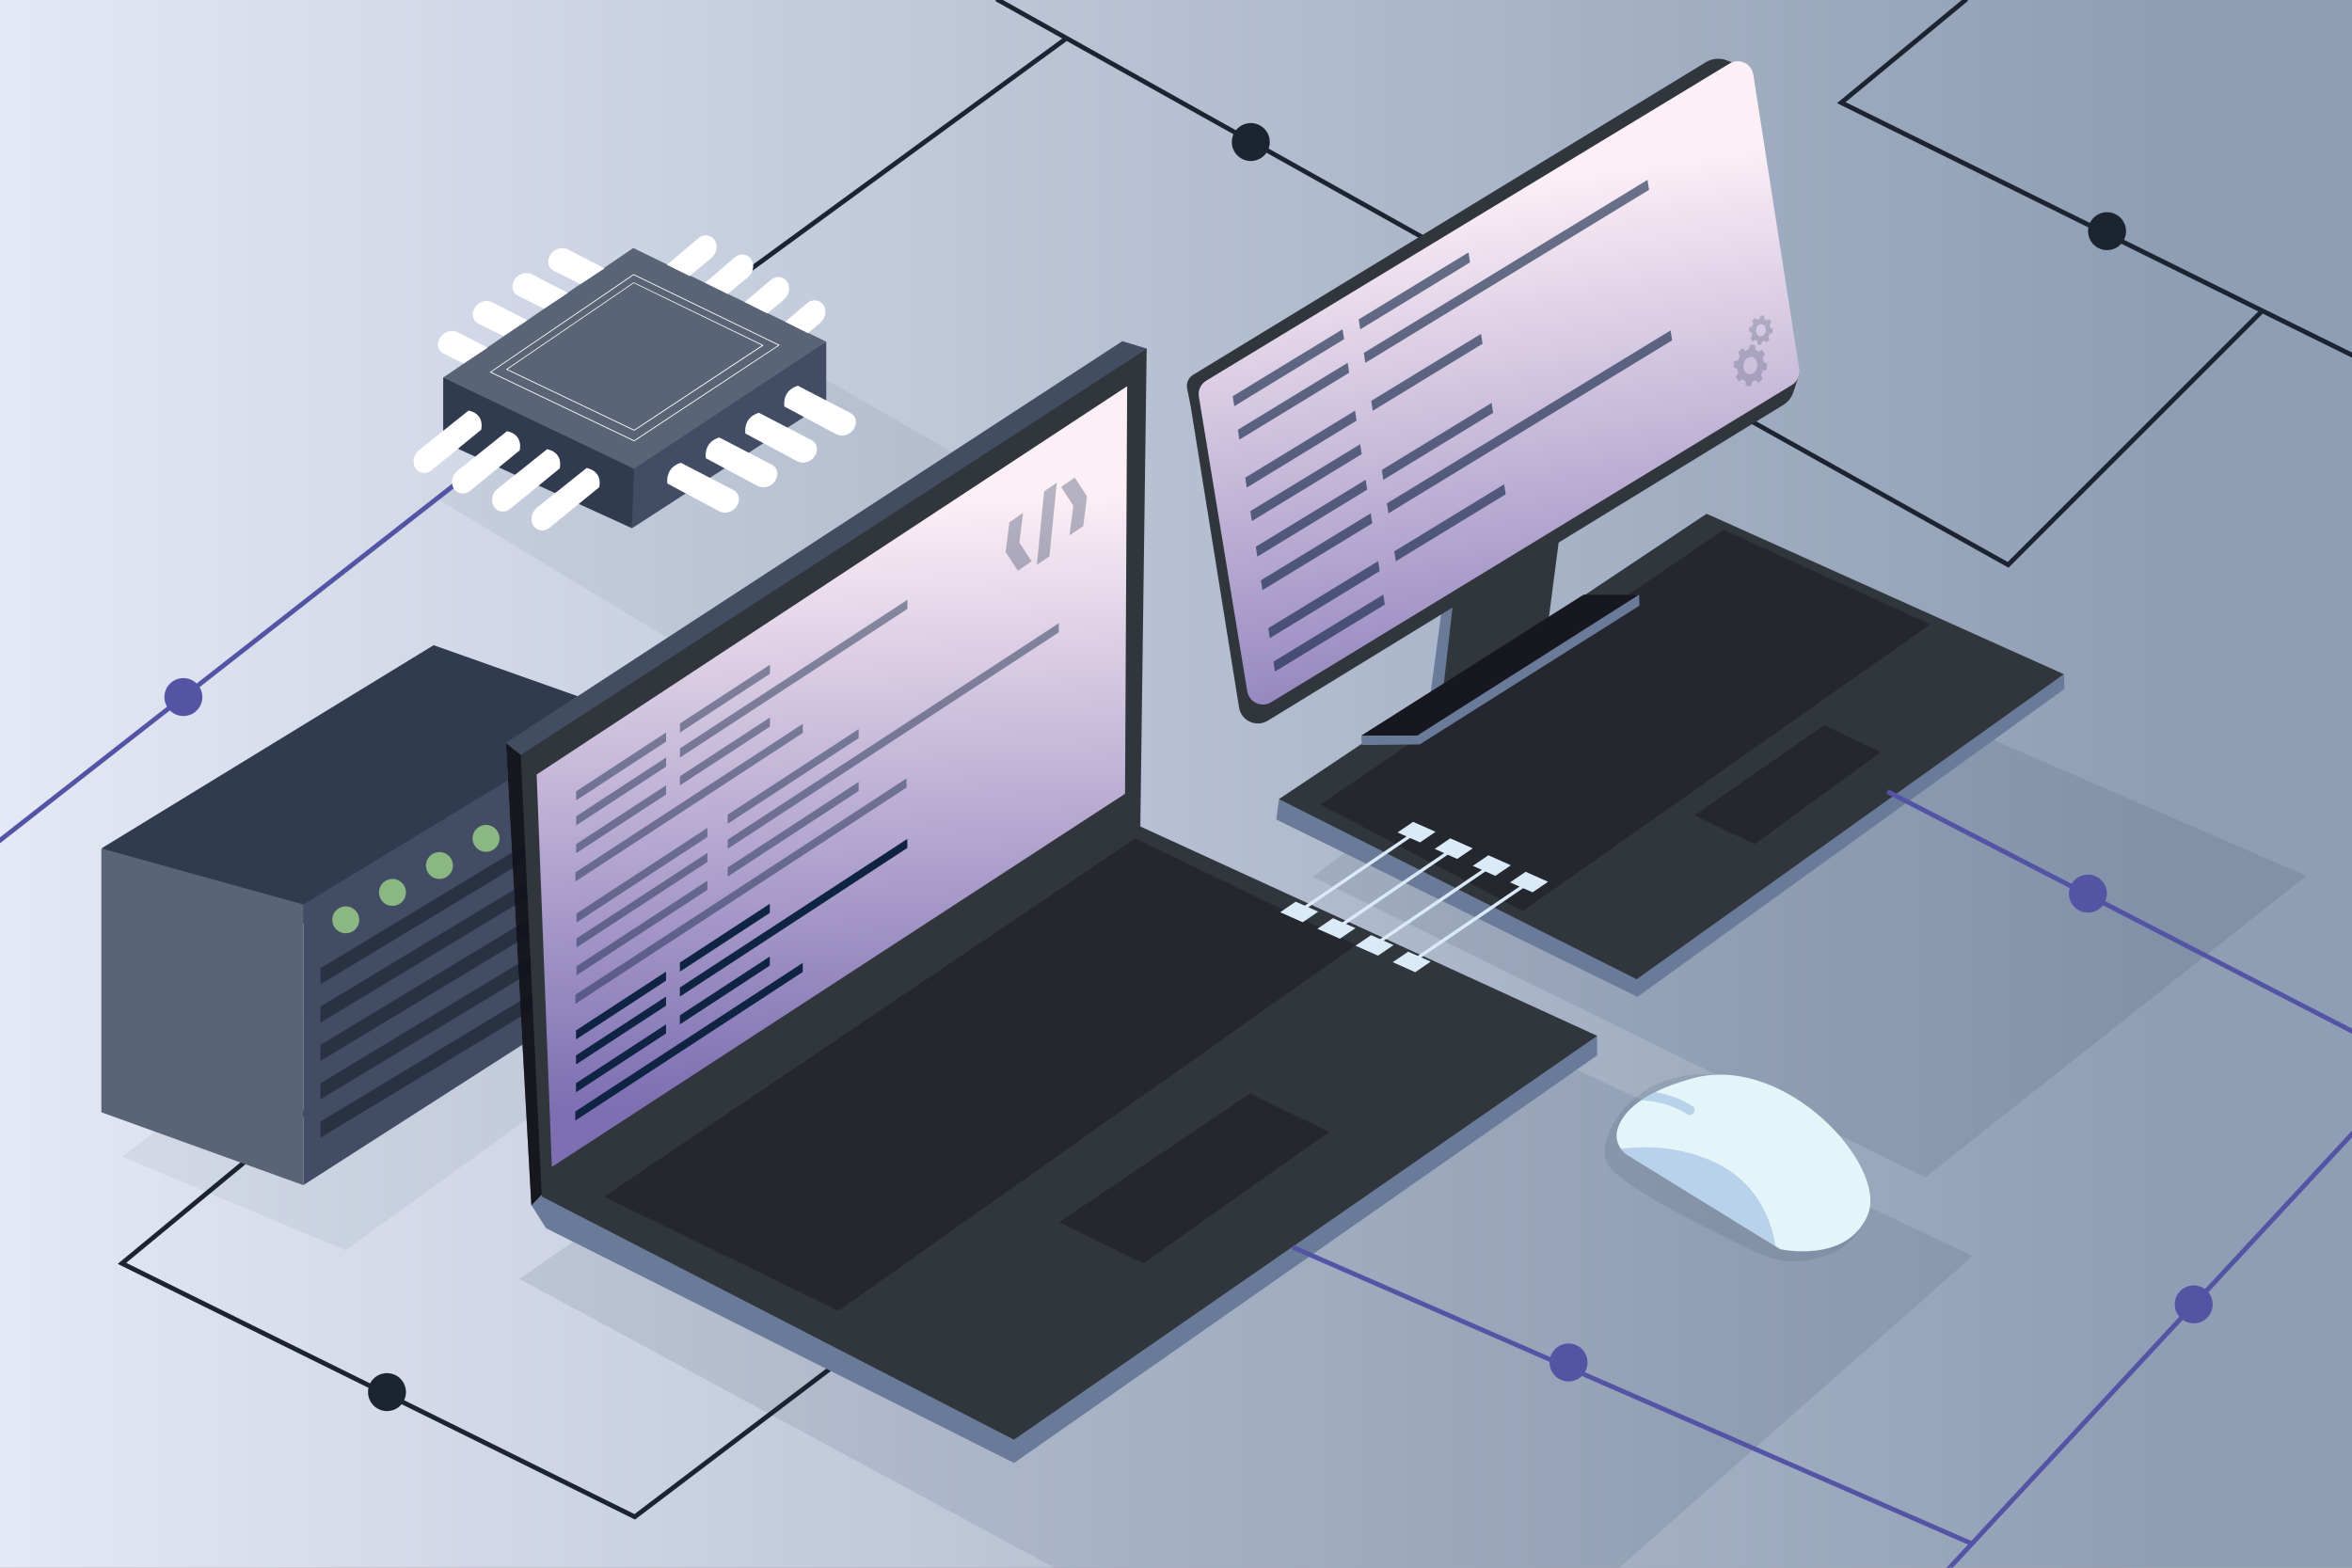 <?xml version="1.0" encoding="UTF-8"?>
<svg xmlns="http://www.w3.org/2000/svg" xmlns:xlink="http://www.w3.org/1999/xlink" version="1.1" id="Layer_1" x="0px" y="0px" viewBox="0 0 3000 2000" style="enable-background:new 0 0 3000 2000;" xml:space="preserve">
<rect x="0" y="0" width="3000" height="2000" fill="#808080" stroke="none"/>
<style type="text/css">
	.st0{clip-path:url(#SVGID_00000056402099737099216220000000115278667139274387_);}
	.st1{fill:url(#SVGID_00000017509409566185769510000014439793426803029132_);}
	.st2{fill:#1C2431;}
	.st3{opacity:6.000000e-02;fill:#0F233D;enable-background:new    ;}
	.st4{fill:#303B4F;}
	.st5{fill:#424D65;}
	.st6{fill:#5A6477;}
	.st7{fill:#8BB782;}
	.st8{opacity:0.1;fill:#0F233D;enable-background:new    ;}
	.st9{fill:#6A7B99;}
	.st10{opacity:0.46;fill:#17171F;enable-background:new    ;}
	.st11{fill:#17171F;}
	.st12{fill:#31363D;}
	.st13{opacity:0.47;}
	.st14{fill:#0C121D;}
	.st15{fill:url(#SVGID_00000035522440263061420860000007806581158909263025_);}
	.st16{fill:#DAEAF8;}
	.st17{fill:url(#SVGID_00000108997893936365257960000001793916724547073966_);}
	.st18{opacity:0.1;fill:#0E2034;enable-background:new    ;}
	.st19{fill:#E4F5FA;}
	.st20{opacity:0.36;fill:#6894CD;enable-background:new    ;}
	.st21{opacity:0.36;}
	.st22{fill:#6894CD;}
	.st23{fill:#5355A4;}
	.st24{opacity:0.45;}
	.st25{fill:#0F2343;}
	.st26{opacity:0.61;}
	.st27{fill:#FFFFFF;}
	.st28{opacity:0.3;}
	.st29{opacity:0.2;fill:#0F2343;enable-background:new    ;}
</style>
<g>
	<defs>
		<rect id="SVGID_1_" width="3000" height="2000"></rect>
	</defs>
	<clipPath id="SVGID_00000037688713720801420290000015997704537925384842_">
		<use xlink:href="#SVGID_1_" style="overflow:visible;"></use>
	</clipPath>
	<g style="clip-path:url(#SVGID_00000037688713720801420290000015997704537925384842_);">
		
			<linearGradient id="SVGID_00000138557332952931384040000014082094646384163755_" gradientUnits="userSpaceOnUse" x1="-1.784" y1="999.998" x2="3001.782" y2="999.998" gradientTransform="matrix(1 0 0 -1 0 2000)">
			<stop offset="0" style="stop-color:#E5E8F5"></stop>
			<stop offset="0.92" style="stop-color:#8E9EB4"></stop>
		</linearGradient>
		
			<rect x="-1.8" y="-1.2" style="fill:url(#SVGID_00000138557332952931384040000014082094646384163755_);" width="3003.6" height="2002.4"></rect>
		<g>
			<polygon class="st2" points="810,1938.6 808.3,1937.8 150.1,1612.4 406.8,1400.2 410.6,1404.8 161,1611.1 809.3,1931.6      1165.1,1661.7 1168.8,1666.5    "></polygon>
		</g>
		<g>
			<circle class="st2" cx="493.6" cy="1776" r="24.2"></circle>
		</g>
		<g>
			
				<rect x="788.4" y="232.4" transform="matrix(0.807 -0.59 0.59 0.807 74.104 697.716)" class="st2" width="632.8" height="6"></rect>
		</g>
		<g>
			<polygon class="st2" points="3000.5,456.6 2884.2,399.2 2343.1,131.6 2506.5,-3.5 2510.3,1.1 2354.1,130.3 2886.9,393.8      3003.1,451.2    "></polygon>
		</g>
		<g>
			
				<ellipse transform="matrix(0.383 -0.924 0.924 0.383 1385.8 2664.364)" class="st2" cx="2686.7" cy="295.2" rx="24.2" ry="24.2"></ellipse>
		</g>
		<circle class="st2" cx="1595.4" cy="181.2" r="24.2"></circle>
		<g>
			<polygon class="st2" points="2561.9,724.3 1269.6,1.4 1272.5,-3.8 2560.9,716.9 2883.4,394.4 2887.7,398.6    "></polygon>
		</g>
		<polygon class="st3" points="566,1166.1 843,1304.1 440.7,1595.1 155.6,1475.5   "></polygon>
		<polygon class="st3" points="865.2,375.7 1238.1,590.4 851.1,813.7 558.6,636.9   "></polygon>
		<polygon class="st4" points="367.7,1190.6 809.6,914 553.1,823.1 129.3,1082.4   "></polygon>
		<polygon class="st5" points="783.6,913.2 809.6,914 809.6,1240.9 386.9,1512 386.9,1153.9   "></polygon>
		<polygon class="st6" points="386.9,1153.9 129.3,1082.4 129.3,1419 386.9,1512   "></polygon>
		
			<ellipse transform="matrix(0.232 -0.973 0.973 0.232 -802.459 1330.068)" class="st7" cx="440.6" cy="1172.9" rx="17.2" ry="17.2"></ellipse>
		<circle class="st7" cx="500.6" cy="1138.5" r="17.2"></circle>
		<circle class="st7" cx="560.5" cy="1104.2" r="17.2"></circle>
		<polygon class="st8" points="1674.5,1118.7 2455.9,1502 2941.7,1117.4 2136.8,767.5   "></polygon>
		<polygon class="st8" points="2516.2,1602.3 2238.7,1847.2 2064.1,2001.2 1347,2001.2 662.5,1631.6 1437.7,1094.5   "></polygon>
		<polygon class="st9" points="2037.2,1321.5 2037.2,1346.4 1293.4,1866.4 696.5,1566.9 677.9,1537.7 677.7,1537.3 645.5,950.7     645.3,948.5 645.3,947.9 1431.6,435.3 1462.6,444.8 1462.6,445.1 1451.8,482.5 1435.7,1059.8 1972.5,1310.7   "></polygon>
		<polygon class="st10" points="1462.6,444.8 1462.6,445.1 664.2,962.7 645.3,948.5 645.3,947.9 1431.6,435.3   "></polygon>
		<polygon class="st11" points="703.9,1510.4 677.9,1537.7 677.7,1537.3 645.3,947.9 672,969.1   "></polygon>
		<polygon class="st9" points="2632.4,860.1 2633.2,879 2088.6,1271.7 1627.9,1045.5 1631.4,1019.5 2169.3,660.5 2169.4,661.6     2169.4,662.5 2583.1,852   "></polygon>
		<polygon class="st12" points="2632.4,860.1 2632.4,860.1 2087.6,1249.3 1631.4,1019.5 2169.3,660.5 2176.9,655.5 2179.7,656.8     2183.5,658.4   "></polygon>
		<polygon class="st10" points="1684.3,1026.3 2198.5,675.9 2462.1,796.5 1942.3,1162.4   "></polygon>
		<g class="st13">
			<polygon class="st14" points="783.3,1029.5 408.7,1255.8 408.7,1235.3 783.3,1009    "></polygon>
			<polygon class="st14" points="783.3,1078.4 408.7,1304.7 408.7,1284.2 783.3,1057.9    "></polygon>
			<polygon class="st14" points="783.3,1127.3 408.7,1353.6 408.7,1333.1 783.3,1106.8    "></polygon>
			<polygon class="st14" points="783.3,1176.2 408.7,1402.5 408.7,1382 783.3,1155.7    "></polygon>
			<polygon class="st14" points="783.3,1225.1 408.7,1451.4 408.7,1430.9 783.3,1204.6    "></polygon>
		</g>
		
			<ellipse transform="matrix(0.159 -0.987 0.987 0.159 -534.583 1511.824)" class="st7" cx="620.4" cy="1069.8" rx="17.2" ry="17.2"></ellipse>
		<ellipse class="st7" cx="736.4" cy="1001.1" rx="17.2" ry="17.2"></ellipse>
		<polygon class="st12" points="664.2,962.7 691.1,1526.5 1293.3,1836.7 2037.2,1321.5 1454.5,1054.4 1462.6,444.8   "></polygon>
		
			<linearGradient id="SVGID_00000091737809118934972450000011425883418237393085_" gradientUnits="userSpaceOnUse" x1="1054.123" y1="1353.628" x2="1090.57" y2="601.343" gradientTransform="matrix(1 0 0 -1 0 2000)">
			<stop offset="0" style="stop-color:#FCEFF6"></stop>
			<stop offset="1" style="stop-color:#7D6FB2"></stop>
		</linearGradient>
		<polygon style="fill:url(#SVGID_00000091737809118934972450000011425883418237393085_);" points="684.5,988.1 1437.7,492.7     1435,1012.7 703.9,1488.7   "></polygon>
		<polygon class="st10" points="770.4,1526.6 1448,1069.5 1729.6,1205.6 1069.3,1672.4   "></polygon>
		<polygon class="st10" points="1350.7,1559.3 1594.2,1395.1 1695.4,1444 1458.1,1611.8   "></polygon>
		<polygon class="st10" points="2161,1040.3 2326.6,925.2 2399.1,959.5 2237.9,1077   "></polygon>
		<g>
			<g>
				<g>
					<polygon class="st16" points="1954.9,1124.8 1797.2,1232.1 1792.6,1230.1 1950.3,1122.8      "></polygon>
				</g>
				<g>
					<polygon class="st16" points="1906.8,1103.5 1749.1,1210.8 1744.6,1208.8 1902.3,1101.4      "></polygon>
				</g>
				<polygon class="st16" points="1777.5,1205.7 1757.7,1219.2 1729,1206.5 1748.8,1193     "></polygon>
				<polygon class="st16" points="1927.1,1103.9 1907.3,1117.4 1878.6,1104.6 1898.5,1091.1     "></polygon>
				<polygon class="st16" points="1824.9,1226.8 1805.1,1240.3 1776.4,1227.5 1796.2,1214.1     "></polygon>
				<polygon class="st16" points="1974.6,1124.9 1954.8,1138.4 1926.1,1125.7 1945.9,1112.2     "></polygon>
				<g>
					<polygon class="st16" points="1858.8,1082.1 1701.1,1189.5 1696.5,1187.4 1854.2,1080.1      "></polygon>
				</g>
				<g>
					<polygon class="st16" points="1810.8,1060.8 1653.1,1168.1 1648.5,1166.1 1806.2,1058.8      "></polygon>
				</g>
				<polygon class="st16" points="1681.4,1163.1 1661.6,1176.6 1632.9,1163.8 1652.7,1150.3     "></polygon>
				<polygon class="st16" points="1831.1,1061.2 1811.3,1074.7 1782.6,1062 1802.4,1048.5     "></polygon>
				<polygon class="st16" points="1728.9,1184.1 1709,1197.6 1680.4,1184.9 1700.2,1171.4     "></polygon>
				<polygon class="st16" points="1878.5,1082.3 1858.7,1095.8 1830,1083 1849.8,1069.5     "></polygon>
			</g>
		</g>
		<polygon class="st9" points="2071.4,761.4 2090.6,758.7 2091.2,772.6 1810.9,949.7 1736.9,950.5 1736.4,938.4 1808,932   "></polygon>
		<polygon class="st12" points="1989.2,683.3 1973.1,807.2 1834.7,889.3 1852.4,756.6   "></polygon>
		<polygon class="st9" points="1841.2,875.9 1834.7,889.3 1823.7,892 1841.2,761.1 1854.9,755.3   "></polygon>
		<polygon class="st11" points="1736.4,938.4 2019.8,758.7 2090.6,758.7 1807.7,938.4   "></polygon>
		<path class="st12" d="M1613.5,872.4l-67.9-371l689.2-411.8L2202.4,77c-8.8-3.4-18.7-2.5-26.7,2.4l-653.9,398.8    c-5.9,3.6-9,10.6-7.6,17.4l4.4,21.9l61.8,385c2.7,17.1,21.9,25.9,36.7,16.9l657.7-402.9c6-3.7,10.4-9.3,12.6-16l7.6-23.3    L1613.5,872.4z"></path>
		
			<linearGradient id="SVGID_00000026165831142168018190000012072514363263283100_" gradientUnits="userSpaceOnUse" x1="1875.494" y1="1760.525" x2="1986.792" y2="1002.381" gradientTransform="matrix(1 0 0 -1 0 2000)">
			<stop offset="0" style="stop-color:#FCEFF6"></stop>
			<stop offset="1" style="stop-color:#7D6FB2"></stop>
		</linearGradient>
		<path style="fill:url(#SVGID_00000026165831142168018190000012072514363263283100_);" d="M1529.2,506.1l61.7,375.8    c2.3,14.1,18.2,21.4,30.4,14l664.2-404.7c7-4.2,10.7-12.3,9.4-20.3l-58.5-375.7c-2.2-14.2-18.1-21.6-30.4-14.1l-667.5,404.6    C1531.6,489.8,1527.8,498,1529.2,506.1z"></path>
		<path class="st18" d="M2378,1558.6c0,0-14.9,34.7-55.4,45.4c-40.5,10.6-60.3,4.7-98.7-14.1c-38.3-18.7-76.6-37.5-113.3-59.1    c-13.1-7.7-26.1-15.7-38.2-24.8c-8.1-6-16.7-12.3-21.9-21.2c-5.3-9.2-4.5-19.3-1.8-29.3c4.2-15.5,12.9-29.9,23.5-41.9    c28.2-32,70.4-45.7,112.4-42.8C2286.8,1378.1,2378,1558.6,2378,1558.6z"></path>
		<path class="st19" d="M2382.2,1550.3c-26.8,62.4-111.3,43.4-111.3,43.4l-6.1-3.7l-188.6-116.2c-3.5-2.1-6.4-4.9-8.7-8.1    c-5.2-7.2-7-16.6-4.3-25.4c3.3-10.8,11.5-23.8,29.8-36.5c5.2-3.5,11.2-7.1,18.1-10.5c12.4-6.2,27.8-12.1,46.9-17.4    C2277.2,1342.6,2409,1487.9,2382.2,1550.3z"></path>
		<path class="st20" d="M2264.8,1589.9l-188.6-116.2c-3.5-2.1-6.4-4.9-8.7-8.1c31.9-4.1,76.7-3.5,121.3,18    C2243.1,1509.8,2259.8,1559.1,2264.8,1589.9z"></path>
		<g class="st21">
			<g>
				<path class="st22" d="M2160.5,1419.7c-1.2,1.8-3.1,2.8-5.1,2.8c-1.2,0-2.3-0.3-3.4-1c-20.9-13.8-44.5-17.1-59-17.7      c5.2-3.5,11.2-7.1,18.1-10.5c14.4,2.4,31.6,7.4,47.6,18C2161.6,1413.1,2162.4,1416.9,2160.5,1419.7z"></path>
			</g>
		</g>
		<g>
			<circle class="st23" cx="233.9" cy="889.3" r="24.2"></circle>
		</g>
		<g>
			<circle class="st23" cx="2798.1" cy="1664.1" r="24.2"></circle>
		</g>
		<g>
			<circle class="st23" cx="2000.7" cy="1738.2" r="24.2"></circle>
		</g>
		<g>
			
				<ellipse transform="matrix(0.924 -0.383 0.383 0.924 -233.864 1105.762)" class="st23" cx="2662.5" cy="1140.7" rx="24.2" ry="24.2"></ellipse>
		</g>
		<g class="st24">
			<polygon class="st25" points="849.6,934.5 734.9,1009.5 734.9,1021.1 849.6,946.1    "></polygon>
			<polygon class="st25" points="982.1,848 867.3,923 867.3,934.5 982.1,859.5    "></polygon>
			<polygon class="st25" points="849.6,966.4 734.9,1041.4 734.9,1053 849.6,978    "></polygon>
			<polygon class="st25" points="1157.4,765.2 867.3,954.8 867.3,966.4 1157.4,776.8    "></polygon>
			<polygon class="st25" points="1024,923.4 733.9,1113 733.9,1124.6 1024,935    "></polygon>
			<polygon class="st25" points="849.6,1001.9 734.9,1076.9 734.9,1088.5 849.6,1013.5    "></polygon>
			<polygon class="st25" points="982.1,915.3 867.3,990.3 867.3,1001.9 982.1,926.9    "></polygon>
			<polygon class="st25" points="902.3,1056.2 735.3,1165.4 735.3,1177 902.3,1067.8    "></polygon>
			<polygon class="st25" points="928.2,1050.9 1095.2,941.7 1095.2,930.2 928.2,1039.3    "></polygon>
			<polygon class="st25" points="902.3,1088.1 735.3,1197.3 735.3,1208.8 902.3,1099.6    "></polygon>
			<polygon class="st25" points="928.2,1071.2 928.2,1082.8 1350.5,806.7 1350.5,795.1    "></polygon>
			<polygon class="st25" points="733.9,1280.7 1156.3,1004.7 1156.3,993.1 733.9,1269.1    "></polygon>
			<polygon class="st25" points="735.3,1244.3 902.3,1135.2 902.3,1123.6 735.3,1232.8    "></polygon>
			<polygon class="st25" points="1095.2,997.5 928.2,1106.7 928.2,1118.3 1095.2,1009.1    "></polygon>
		</g>
		<g>
			<polygon class="st25" points="849.5,1239.6 734.7,1314.6 734.7,1326.1 849.5,1251.1    "></polygon>
			<polygon class="st25" points="981.9,1153 867.2,1228 867.2,1239.6 981.9,1164.6    "></polygon>
			<polygon class="st25" points="849.5,1271.4 734.7,1346.4 734.7,1358 849.5,1283    "></polygon>
			<polygon class="st25" points="1157.3,1070.2 867.2,1259.8 867.2,1271.4 1157.3,1081.8    "></polygon>
			<polygon class="st25" points="1023.9,1228.4 733.8,1418 733.8,1429.6 1023.9,1240    "></polygon>
			<polygon class="st25" points="849.5,1306.9 734.7,1381.9 734.7,1393.5 849.5,1318.5    "></polygon>
			<polygon class="st25" points="981.9,1220.3 867.2,1295.3 867.2,1306.9 981.9,1231.9    "></polygon>
		</g>
		<g class="st26">
			<polygon class="st25" points="1574.3,518.2 1714.4,432.7 1712.4,420.1 1572.3,505.5    "></polygon>
			<polygon class="st25" points="1873.1,322 1733,407.5 1735,420.2 1875.1,334.7    "></polygon>
			<polygon class="st25" points="1580.8,560.9 1720.9,475.5 1719,462.8 1578.9,548.3    "></polygon>
			<polygon class="st25" points="1590.2,622.1 1730.3,536.6 1728.4,523.9 1588.3,609.4    "></polygon>
			<polygon class="st25" points="1889.1,425.9 1749,511.4 1750.9,524.1 1891,438.6    "></polygon>
			<polygon class="st25" points="1596.8,664.8 1736.9,579.3 1734.9,566.7 1594.8,652.1    "></polygon>
			<polygon class="st25" points="1739.6,450.2 1741.5,462.9 2103.4,242.2 2101.4,229.5    "></polygon>
			<polygon class="st25" points="1603.7,710.2 1743.8,624.7 1741.9,612.1 1601.8,697.5    "></polygon>
			<polygon class="st25" points="1902.6,514 1762.5,599.5 1764.4,612.2 1904.5,526.7    "></polygon>
			<polygon class="st25" points="1610.3,752.9 1750.4,667.5 1748.4,654.8 1608.3,740.3    "></polygon>
			<polygon class="st25" points="1619.7,814.1 1759.8,728.6 1757.8,715.9 1617.7,801.4    "></polygon>
			<polygon class="st25" points="1780.4,716 1920.5,630.6 1918.5,617.9 1778.4,703.4    "></polygon>
			<polygon class="st25" points="1626.2,856.8 1766.3,771.3 1764.4,758.6 1624.3,844.1    "></polygon>
			<polygon class="st25" points="1771,654.9 2132.8,434.2 2130.9,421.5 1769,642.2    "></polygon>
		</g>
		<g>
			<polygon class="st23" points="734.5,493.6 738.2,498.4 -1.8,1077.2 -1.8,1069.6    "></polygon>
			<polygon class="st23" points="3001.8,1313.1 3001.8,1319.8 2406.1,1012.4 2408.9,1007    "></polygon>
			<polygon class="st23" points="2513.3,1967 3001.8,1440.4 3001.8,1449.2 2489.8,2001.2 2481.6,2001.2    "></polygon>
		</g>
		<g>
			
				<rect x="2079.8" y="1306.3" transform="matrix(0.4 -0.916 0.916 0.4 -380.916 2976.408)" class="st23" width="6" height="945.6"></rect>
		</g>
		<g>
			<polygon class="st5" points="798.5,584.9 1053.9,435.9 1053.9,513.6 806.1,673.9    "></polygon>
			<polygon class="st4" points="586.1,477.4 565.3,481.7 565.3,563.9 806.1,673.9 809.6,566.2    "></polygon>
			<polygon class="st6" points="565.3,481.7 807.7,316.4 1053.9,435.9 808.6,598    "></polygon>
			<g>
				<path class="st27" d="M808.9,563l-184.3-88.1l0.7-0.5l182.8-124.7l186.5,90.5l-0.7,0.5L808.9,563z M626.6,474.7l182.2,87.1      l183.8-121.4l-184.4-89.5L626.6,474.7z"></path>
			</g>
			<g>
				<path class="st27" d="M809,549.5l-163.7-78.2l163-111.1L974,440.5l-0.7,0.5L809,549.5z M647.3,471.1l161.6,77.2l163-107.7      l-163.5-79.4L647.3,471.1z"></path>
			</g>
			<path class="st27" d="M1000.5,518.6c0,0-3.8-20.2,17.2-26.5l67.2,34.9c5.5,2.9,8.1,9.3,6.2,15.6c-0.1,0.2-0.1,0.4-0.2,0.7     c-3.4,10.4-15.6,15.4-24.6,10.5L1000.5,518.6z"></path>
			<path class="st27" d="M907.1,329.3l-27.5,22.9c-11.2-5.5-21.1-10.4-28.9-14.3l40.1-34c5.1-4.3,12.2-4.9,17.2-1.2     c0.2,0.1,0.3,0.2,0.5,0.4C916.5,309.3,915.6,322.2,907.1,329.3z"></path>
			<path class="st27" d="M953.8,353.8l-25.7,21.3c-9.8-4.9-19.5-9.7-28.8-14.4l38.1-32.4c5.1-4.3,12.2-4.9,17.2-1.2     c0.2,0.1,0.3,0.3,0.5,0.4C963.2,333.9,962.4,346.8,953.8,353.8z"></path>
			<path class="st27" d="M999.6,382.5l-20.9,17.4c-9.1-4.6-18.8-9.6-28.8-14.5l33.3-28.3c5.1-4.3,12.2-4.8,17.2-1.2     c0.2,0.1,0.4,0.3,0.5,0.4C1009,362.5,1008.1,375.4,999.6,382.5z"></path>
			<path class="st27" d="M1045.8,412.2l-15.4,12.9c0,0,0,0,0,0c-5.9-3.4-16.5-8.2-28.9-14.6l28.1-23.7c5.1-4.3,12.2-4.8,17.2-1.2     c0.2,0.1,0.4,0.3,0.5,0.4C1055.3,392.2,1054.4,405.1,1045.8,412.2z"></path>
			<path class="st27" d="M950.8,553.1c0,0-3.8-20.2,17.2-26.5l67.2,34.9c5.5,2.9,8.1,9.3,6.2,15.6c-0.1,0.2-0.1,0.4-0.2,0.7     c-3.4,10.4-15.6,15.4-24.6,10.5L950.8,553.1z"></path>
			<path class="st27" d="M900.3,584.6c0,0-3.8-20.2,17.2-26.5l67.2,34.9c5.5,2.9,8.1,9.3,6.2,15.6c-0.1,0.2-0.1,0.4-0.2,0.7     c-3.4,10.4-15.6,15.4-24.6,10.5L900.3,584.6z"></path>
			<path class="st27" d="M851.3,616.9c0,0-3.8-20.2,17.2-26.5l67.2,34.9c5.5,2.9,8.1,9.3,6.2,15.6c-0.1,0.2-0.1,0.4-0.2,0.7     c-3.4,10.4-15.6,15.4-24.6,10.5L851.3,616.9z"></path>
			<path class="st27" d="M748.2,597.1c0,0,20.3,2.8,16.2,24.4L701,673.2c-5.2,4.2-12.3,4.6-17.2,0.9c-0.2-0.1-0.3-0.3-0.5-0.4     c-7.9-6.4-6.8-19.4,1.9-26.3L748.2,597.1z"></path>
			<path class="st27" d="M697.8,573.1c0,0,20.3,2.8,16.2,24.4l-63.3,51.7c-5.2,4.2-12.3,4.6-17.2,0.9c-0.2-0.1-0.3-0.3-0.5-0.4     c-7.9-6.4-6.8-19.4,1.9-26.3L697.8,573.1z"></path>
			<path class="st27" d="M646.7,550.1c0,0,20.3,2.8,16.2,24.4l-63.3,51.7c-5.2,4.2-12.3,4.6-17.2,0.9c-0.2-0.1-0.3-0.3-0.5-0.4     c-7.9-6.4-6.8-19.4,1.9-26.3L646.7,550.1z"></path>
			<path class="st27" d="M597.6,523.8c0,0,20.3,2.8,16.2,24.4l-63.3,51.7c-5.2,4.2-12.3,4.6-17.2,0.9c-0.2-0.1-0.3-0.3-0.5-0.4     c-7.9-6.4-6.8-19.4,1.9-26.3L597.6,523.8z"></path>
			<path class="st27" d="M771.1,342.4l-30.7,20.1l-34.2-17.1c-5.5-2.7-8.2-9.1-6.4-15.5c0.1-0.2,0.1-0.4,0.2-0.7     c3.2-10.4,15.4-15.6,24.5-10.9L771.1,342.4z"></path>
			<path class="st27" d="M724.5,373.7l-30.7,20.1l-33.2-16.6c-5.5-2.8-8.2-9.1-6.5-15.5c0.1-0.2,0.2-0.5,0.2-0.7     c3.2-10.4,15.4-15.6,24.5-10.9L724.5,373.7z"></path>
			<path class="st27" d="M672.7,408.5L642,428.7l-32-15.9c-5.5-2.7-8.2-9.1-6.4-15.5c0.1-0.2,0.1-0.4,0.2-0.6     c3.2-10.5,15.4-15.6,24.5-10.9L672.7,408.5z"></path>
			<path class="st27" d="M622,443.6l-30.8,20.2l-25.6-12.8c-5.5-2.8-8.2-9.1-6.4-15.5c0.1-0.2,0.1-0.4,0.2-0.6     c3.2-10.4,15.4-15.6,24.5-10.9L622,443.6z"></path>
		</g>
		<g class="st28">
			<polygon class="st25" points="1300.2,692.2 1315.8,716.1 1298.3,728.1 1282.7,704.2 1287.5,666.3 1305,654.3    "></polygon>
			<polygon class="st25" points="1369,645.1 1364.2,683 1381.7,671.1 1386.5,633.2 1370.9,609.3 1353.4,621.2    "></polygon>
			<polygon class="st25" points="1338.6,709.7 1322.5,720.7 1331.8,626.8 1347.9,615.8    "></polygon>
		</g>
		<path class="st29" d="M2222.3,444l-5.2,5.4l2.1,5.1c-1,1.7-1.8,3.5-2.4,5.4l-4.7,0.8l-0.8,8.1l4.5,1.5c0.2,2,0.6,3.9,1.3,5.7    l-3.1,4.7l4,6.1l4.2-3c1.3,1.2,2.7,2,4.2,2.6l0.3,5.8l6.5,0.5l1.5-5.7c1.6-0.4,3.2-1,4.7-2l3.6,3.6l5.2-5.4l-2.1-5.1    c1-1.7,1.8-3.5,2.4-5.4l4.7-0.8l0.8-8.1l-4.5-1.5c-0.2-2-0.6-3.9-1.3-5.7l3.1-4.7l-4-6.1l-4.2,3c-1.3-1.2-2.7-2-4.2-2.6l-0.3-5.8    l-6.5-0.5l-1.5,5.7c-1.6,0.4-3.2,1-4.7,2L2222.3,444z M2239.7,459.1c3,4.6,2.3,11.5-1.6,15.6c-3.9,4-9.5,3.6-12.5-0.9    s-2.3-11.5,1.6-15.6C2231.1,454.1,2236.7,454.5,2239.7,459.1z"></path>
		<path class="st29" d="M2238.7,405.4l-3.7,3.8l1.5,3.6c-0.7,1.2-1.3,2.5-1.7,3.8l-3.4,0.6l-0.6,5.8l3.2,1.1c0.1,1.4,0.4,2.7,0.9,4    l-2.2,3.3l2.9,4.3l3-2.1c0.9,0.8,1.9,1.4,3,1.9l0.2,4.1l4.6,0.4l1.1-4c1.1-0.3,2.2-0.7,3.3-1.4l2.5,2.5l3.7-3.8l-1.5-3.6    c0.7-1.2,1.3-2.5,1.7-3.8l3.4-0.6l0.6-5.8l-3.2-1.1c-0.1-1.4-0.4-2.7-0.9-4l2.2-3.3l-2.9-4.3l-3,2.1c-0.9-0.8-1.9-1.4-3-1.9    l-0.2-4.1l-4.6-0.4l-1.1,4c-1.1,0.3-2.2,0.7-3.3,1.4L2238.7,405.4z M2251,416.1c2.1,3.2,1.6,8.2-1.1,11c-2.7,2.9-6.7,2.6-8.8-0.7    c-2.1-3.2-1.6-8.2,1.1-11C2244.9,412.6,2248.9,412.9,2251,416.1z"></path>
	</g>
</g>
</svg>
